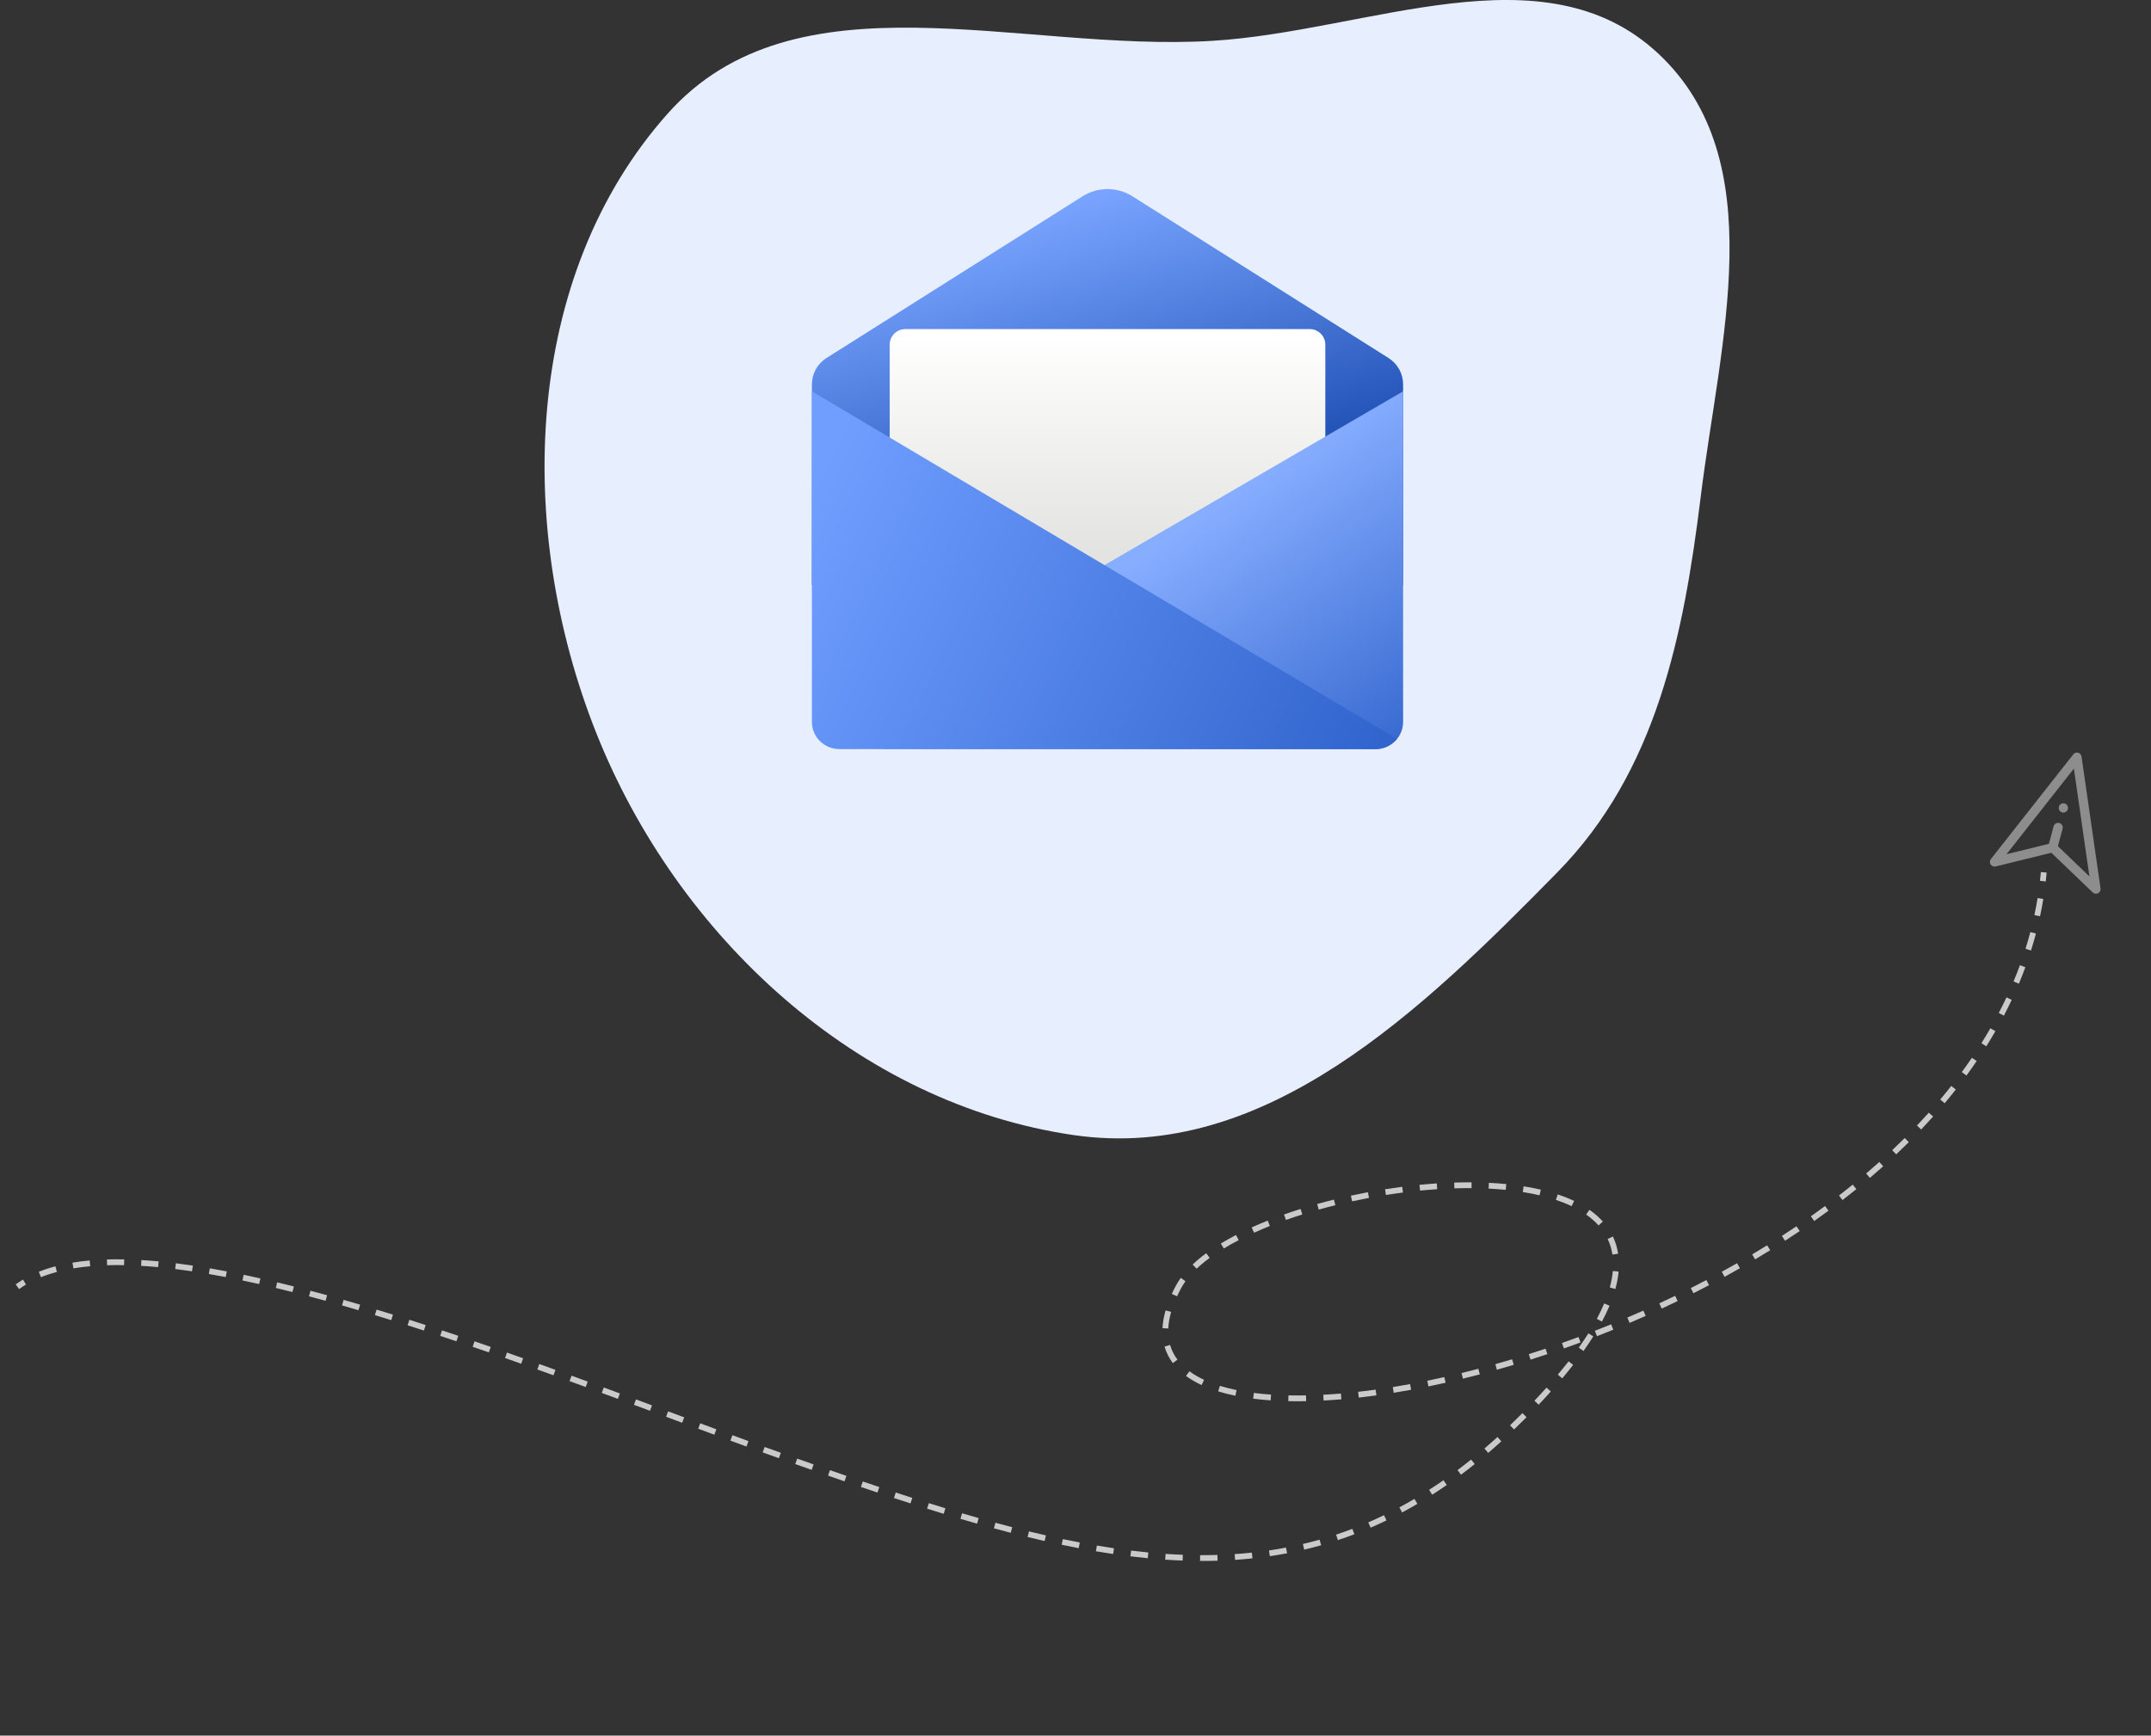 <svg width="342" height="276" viewBox="0 0 342 276" fill="none" xmlns="http://www.w3.org/2000/svg">
<rect x="0" y="0" width="342" height="276" fill="#333333" stroke="none"/>
<path fill-rule="evenodd" clip-rule="evenodd" d="M263.638 8.501C281.818 25.462 273.439 54.337 270.412 78.952C267.671 101.23 263.326 122.711 247.622 138.708C226.126 160.604 201.163 184.923 170.718 180.505C136.302 175.511 107.642 148.865 94.792 116.531C81.93 84.169 83.077 43.994 106.16 18.065C126.499 -4.782 162.16 8.352 192.748 6.494C217.565 4.987 245.422 -8.493 263.638 8.501Z" fill="#E7EEFE"/>
<path d="M223.089 93.03H129.089V61.125C129.089 59.428 129.96 57.847 131.394 56.942L172.126 31.215C174.548 29.687 177.63 29.687 180.052 31.215L220.783 56.942C222.218 57.85 223.089 59.428 223.089 61.125V93.03Z" fill="url(#paint0_linear_3133_74)"/>
<path d="M210.72 99.333H141.457V54.807C141.457 53.441 142.565 52.333 143.931 52.333H208.247C209.612 52.333 210.72 53.441 210.72 54.807V99.333Z" fill="url(#paint1_linear_3133_74)"/>
<path d="M223.089 62.228V114.809C223.089 117.191 221.125 119.123 218.701 119.123H140.369L152.25 103.472L223.089 62.228Z" fill="url(#paint2_linear_3133_74)"/>
<path d="M129.089 62.228V114.809C129.089 117.191 131.053 119.123 133.477 119.123H218.703C220.088 119.123 221.308 118.48 222.112 117.495L129.089 62.228Z" fill="url(#paint3_linear_3133_74)"/>
<path fill-rule="evenodd" clip-rule="evenodd" d="M325.407 138.758C325.364 139.23 325.317 139.7 325.263 140.169L324.35 140.065C324.402 139.604 324.449 139.141 324.491 138.676L325.407 138.758ZM324.876 142.961C324.725 143.884 324.552 144.801 324.358 145.71L323.459 145.518C323.65 144.623 323.82 143.721 323.969 142.812L324.876 142.961ZM323.704 148.453C323.465 149.36 323.205 150.26 322.924 151.152L322.047 150.876C322.323 149.997 322.58 149.111 322.815 148.218L323.704 148.453ZM322.02 153.81C321.698 154.69 321.356 155.563 320.995 156.427L320.146 156.073C320.502 155.221 320.839 154.361 321.156 153.494L322.02 153.81ZM14.341 201.359C13.419 201.443 12.53 201.555 11.673 201.698L11.522 200.791C12.403 200.644 13.316 200.529 14.258 200.444L14.341 201.359ZM9.05 202.259C8.157 202.497 7.31 202.776 6.512 203.097L6.169 202.244C7.005 201.907 7.887 201.617 8.813 201.37L9.05 202.259ZM19.728 201.187C18.805 201.17 17.905 201.174 17.029 201.2L17.001 200.281C17.894 200.254 18.809 200.25 19.745 200.268L19.728 201.187ZM25.139 201.503C24.22 201.417 23.317 201.347 22.432 201.294L22.486 200.377C23.383 200.43 24.296 200.501 25.225 200.588L25.139 201.503ZM4.132 204.27C3.752 204.497 3.388 204.737 3.038 204.992L2.497 204.249C2.869 203.977 3.257 203.721 3.661 203.48L4.132 204.27ZM30.527 202.165C29.622 202.03 28.729 201.908 27.85 201.799L27.962 200.886C28.85 200.996 29.75 201.119 30.663 201.255L30.527 202.165ZM35.886 203.082C34.982 202.909 34.088 202.746 33.205 202.595L33.36 201.689C34.25 201.841 35.15 202.005 36.059 202.179L35.886 203.082ZM319.855 158.998C319.458 159.843 319.043 160.681 318.61 161.51L317.795 161.085C318.222 160.267 318.631 159.441 319.023 158.607L319.855 158.998ZM41.202 204.194C40.311 203.993 39.428 203.801 38.553 203.617L38.741 202.717C39.621 202.902 40.509 203.095 41.404 203.297L41.202 204.194ZM46.499 205.463C45.613 205.239 44.732 205.022 43.858 204.812L44.072 203.918C44.95 204.128 45.835 204.346 46.725 204.571L46.499 205.463ZM317.26 163.976C316.795 164.786 316.313 165.588 315.816 166.382L315.036 165.894C315.528 165.109 316.004 164.318 316.462 163.519L317.26 163.976ZM51.764 206.857C50.882 206.613 50.003 206.375 49.129 206.144L49.365 205.255C50.242 205.487 51.123 205.726 52.009 205.97L51.764 206.857ZM56.995 208.351C56.12 208.092 55.248 207.839 54.38 207.591L54.632 206.707C55.503 206.956 56.377 207.21 57.255 207.469L56.995 208.351ZM314.282 168.73C313.756 169.505 313.214 170.272 312.657 171.031L311.915 170.488C312.466 169.737 313.001 168.979 313.522 168.213L314.282 168.73ZM62.206 209.931C61.337 209.661 60.471 209.394 59.607 209.132L59.874 208.252C60.74 208.515 61.608 208.782 62.479 209.053L62.206 209.931ZM310.967 173.256C310.389 173.99 309.798 174.717 309.194 175.436L308.49 174.844C309.088 174.133 309.673 173.414 310.244 172.688L310.967 173.256ZM67.398 211.583C66.533 211.302 65.669 211.025 64.807 210.75L65.086 209.874C65.95 210.149 66.815 210.427 67.682 210.709L67.398 211.583ZM72.571 213.296C71.709 213.006 70.848 212.718 69.987 212.433L70.276 211.56C71.138 211.845 72.001 212.134 72.865 212.424L72.571 213.296ZM220.213 189.12C221.124 188.976 222.037 188.845 222.948 188.728L223.065 189.64C222.163 189.756 221.259 189.885 220.357 190.028L220.213 189.12ZM214.787 190.137C215.684 189.942 216.586 189.76 217.493 189.59L217.662 190.494C216.764 190.662 215.87 190.843 214.982 191.036L214.787 190.137ZM225.688 188.417C226.611 188.326 227.53 188.251 228.444 188.19L228.504 189.108C227.601 189.168 226.691 189.242 225.778 189.332L225.688 188.417ZM209.424 191.467C210.304 191.221 211.194 190.986 212.094 190.763L212.315 191.655C211.424 191.876 210.543 192.109 209.672 192.352L209.424 191.467ZM231.209 188.055C232.14 188.026 233.063 188.013 233.973 188.019L233.967 188.939C233.069 188.933 232.158 188.945 231.238 188.974L231.209 188.055ZM307.356 177.555C306.735 178.248 306.103 178.934 305.458 179.613L304.792 178.98C305.43 178.307 306.056 177.628 306.67 176.942L307.356 177.555ZM204.155 193.131C205.015 192.826 205.893 192.533 206.786 192.251L207.062 193.128C206.179 193.407 205.311 193.697 204.462 193.998L204.155 193.131ZM236.729 188.094C237.669 188.14 238.592 188.207 239.494 188.296L239.404 189.211C238.517 189.124 237.609 189.058 236.684 189.013L236.729 188.094ZM199.013 195.189C199.836 194.816 200.686 194.455 201.561 194.106L201.901 194.96C201.039 195.304 200.201 195.66 199.392 196.026L199.013 195.189ZM77.727 215.058C76.869 214.76 76.01 214.465 75.151 214.171L75.448 213.301C76.308 213.595 77.169 213.891 78.028 214.189L77.727 215.058ZM242.255 188.649C243.196 188.798 244.109 188.975 244.988 189.18L244.779 190.076C243.923 189.876 243.032 189.703 242.111 189.557L242.255 188.649ZM194.106 197.749C194.87 197.285 195.678 196.833 196.523 196.394L196.946 197.21C196.118 197.64 195.329 198.082 194.583 198.535L194.106 197.749ZM303.491 181.626C302.833 182.281 302.164 182.929 301.485 183.569L300.854 182.9C301.527 182.265 302.19 181.623 302.843 180.974L303.491 181.626ZM82.87 216.862C82.015 216.559 81.158 216.256 80.3 215.955L80.605 215.088C81.463 215.389 82.321 215.692 83.177 215.995L82.87 216.862ZM247.675 189.935C248.592 190.242 249.462 190.587 250.276 190.975L249.88 191.805C249.104 191.435 248.27 191.103 247.384 190.808L247.675 189.935ZM189.625 201.085C190.273 200.471 190.998 199.873 191.789 199.292L192.333 200.033C191.568 200.595 190.874 201.169 190.257 201.753L189.625 201.085ZM88.002 218.7C87.149 218.392 86.294 218.084 85.436 217.777L85.746 216.911C86.605 217.219 87.461 217.527 88.315 217.836L88.002 218.7ZM299.42 185.466C298.724 186.088 298.019 186.704 297.304 187.312L296.708 186.612C297.417 186.008 298.116 185.398 298.806 184.78L299.42 185.466ZM252.716 192.384C253.516 192.945 254.231 193.568 254.848 194.256L254.163 194.87C253.599 194.24 252.937 193.663 252.187 193.137L252.716 192.384ZM186.99 204.402C187.207 203.999 187.458 203.601 187.741 203.209L188.487 203.747C188.226 204.109 187.996 204.473 187.799 204.839C187.559 205.283 187.342 205.717 187.146 206.142L186.311 205.756C186.515 205.313 186.742 204.862 186.99 204.402ZM93.125 220.566C92.273 220.253 91.418 219.941 90.56 219.628L90.874 218.764C91.733 219.077 92.589 219.39 93.441 219.702L93.125 220.566ZM295.155 189.098C294.43 189.686 293.696 190.267 292.955 190.84L292.392 190.113C293.128 189.544 293.856 188.967 294.575 188.384L295.155 189.098ZM98.239 222.45C97.39 222.136 96.538 221.821 95.681 221.505L95.999 220.642C96.856 220.958 97.709 221.273 98.558 221.587L98.239 222.45ZM256.444 196.633C256.847 197.478 257.129 198.389 257.279 199.367L256.37 199.507C256.233 198.616 255.978 197.791 255.614 197.029L256.444 196.633ZM290.722 192.529C289.973 193.083 289.217 193.63 288.454 194.169L287.923 193.418C288.681 192.882 289.432 192.34 290.175 191.79L290.722 192.529ZM184.834 211.214C184.877 210.314 185.039 209.368 185.324 208.375L186.207 208.628C185.94 209.562 185.792 210.438 185.753 211.258L184.834 211.214ZM103.344 224.345C102.5 224.031 101.652 223.715 100.798 223.398L101.118 222.536C101.972 222.853 102.821 223.169 103.664 223.483L103.344 224.345ZM286.146 195.765C285.375 196.287 284.598 196.802 283.815 197.31L283.315 196.538C284.093 196.034 284.865 195.522 285.631 195.004L286.146 195.765ZM106 225.333L105.908 225.299L106.229 224.438C107.087 224.757 107.939 225.074 108.784 225.388L108.463 226.25C107.648 225.947 106.827 225.641 106 225.333ZM281.452 198.81C280.659 199.303 279.861 199.788 279.058 200.267L278.588 199.477C279.385 199.002 280.178 198.519 280.966 198.029L281.452 198.81ZM257.352 202.203C257.272 203.084 257.102 204.008 256.837 204.974L255.95 204.731C256.202 203.812 256.362 202.942 256.436 202.12L257.352 202.203ZM186.478 216.766C185.88 215.969 185.434 215.091 185.157 214.132L186.04 213.876C186.285 214.724 186.679 215.503 187.214 216.214L186.478 216.766ZM276.642 201.678C275.832 202.141 275.018 202.597 274.2 203.046L273.758 202.239C274.571 201.793 275.38 201.34 276.185 200.88L276.642 201.678ZM113.579 228.149C112.732 227.836 111.876 227.519 111.012 227.198L111.332 226.336C112.196 226.656 113.051 226.974 113.898 227.287L113.579 228.149ZM271.733 204.371C270.907 204.806 270.077 205.234 269.245 205.655L268.83 204.834C269.658 204.416 270.483 203.99 271.305 203.558L271.733 204.371ZM118.687 230.027C117.847 229.721 116.996 229.409 116.135 229.092L116.452 228.229C117.313 228.546 118.163 228.857 119.002 229.164L118.687 230.027ZM255.908 207.635C255.566 208.45 255.164 209.292 254.699 210.162L253.888 209.728C254.341 208.881 254.73 208.066 255.06 207.28L255.908 207.635ZM266.74 206.894C265.898 207.302 265.053 207.703 264.207 208.096L263.819 207.262C264.661 206.871 265.501 206.472 266.339 206.066L266.74 206.894ZM191.053 220.255C190.135 219.828 189.304 219.345 188.569 218.805L189.115 218.064C189.793 218.564 190.57 219.016 191.44 219.421L191.053 220.255ZM261.659 209.254C260.807 209.633 259.954 210.005 259.101 210.369L258.74 209.523C259.59 209.161 260.438 208.791 261.285 208.414L261.659 209.254ZM122.53 231.418C122.111 231.268 121.689 231.116 121.264 230.963L121.576 230.098C122.001 230.251 122.422 230.403 122.84 230.553C123.279 230.71 123.716 230.867 124.152 231.023L123.842 231.888C123.406 231.732 122.969 231.576 122.53 231.418ZM256.507 211.45C255.642 211.802 254.777 212.146 253.913 212.483L253.579 211.626C254.439 211.291 255.3 210.949 256.16 210.598L256.507 211.45ZM196.422 221.952C195.46 221.755 194.547 221.523 193.687 221.257L193.959 220.379C194.787 220.635 195.671 220.859 196.607 221.052L196.422 221.952ZM253.327 212.517C252.853 213.272 252.334 214.046 251.77 214.841L251.02 214.309C251.575 213.527 252.084 212.767 252.549 212.028L253.327 212.517ZM251.297 213.478C250.416 213.805 249.536 214.123 248.658 214.433L248.352 213.566C249.226 213.258 250.101 212.941 250.977 212.616L251.297 213.478ZM129.054 233.741C128.189 233.436 127.319 233.128 126.445 232.817L126.753 231.95C127.627 232.261 128.496 232.569 129.36 232.874L129.054 233.741ZM246.028 215.339C245.134 215.639 244.241 215.931 243.351 216.213L243.073 215.337C243.958 215.056 244.846 214.766 245.736 214.467L246.028 215.339ZM202.028 222.689C201.068 222.623 200.14 222.532 199.245 222.417L199.362 221.505C200.238 221.618 201.148 221.706 202.091 221.772L202.028 222.689ZM240.68 217.038C239.783 217.306 238.89 217.566 238 217.817L237.751 216.932C238.635 216.683 239.524 216.424 240.416 216.157L240.68 217.038ZM207.668 222.818C206.7 222.836 205.755 222.835 204.834 222.815L204.854 221.896C205.762 221.916 206.695 221.917 207.65 221.899L207.668 222.818ZM235.283 218.557C234.383 218.794 233.487 219.021 232.596 219.239L232.378 218.345C233.263 218.129 234.154 217.903 235.05 217.667L235.283 218.557ZM213.277 222.52C212.317 222.601 211.373 222.667 210.447 222.716L210.397 221.798C211.314 221.749 212.248 221.684 213.199 221.603L213.277 222.52ZM229.843 219.884C228.928 220.09 228.019 220.286 227.117 220.47L226.933 219.569C227.828 219.386 228.732 219.192 229.642 218.987L229.843 219.884ZM134.277 235.565C133.409 235.265 132.536 234.961 131.657 234.655L131.961 233.787C132.838 234.093 133.71 234.396 134.577 234.695L134.277 235.565ZM218.842 221.896C217.895 222.026 216.96 222.144 216.039 222.247L215.936 221.333C216.85 221.231 217.777 221.115 218.716 220.985L218.842 221.896ZM224.363 221.005C223.432 221.176 222.509 221.336 221.597 221.483L221.45 220.575C222.356 220.429 223.272 220.271 224.197 220.101L224.363 221.005ZM250.125 217.048C249.58 217.747 249.001 218.461 248.389 219.189L247.685 218.597C248.291 217.877 248.862 217.172 249.399 216.483L250.125 217.048ZM139.514 237.347C138.642 237.055 137.764 236.758 136.881 236.458L137.178 235.587C138.059 235.887 138.935 236.184 139.806 236.475L139.514 237.347ZM246.575 221.275C246.258 221.629 245.933 221.987 245.6 222.348C245.279 222.695 244.959 223.038 244.639 223.377L243.97 222.746C244.288 222.409 244.606 222.069 244.924 221.724C245.254 221.367 245.576 221.012 245.891 220.661L246.575 221.275ZM144.769 239.074C143.895 238.793 143.016 238.507 142.132 238.216L142.419 237.343C143.302 237.633 144.179 237.919 145.051 238.199L144.769 239.074ZM242.716 225.364C242.054 226.032 241.391 226.684 240.728 227.319L240.092 226.655C240.749 226.026 241.406 225.38 242.063 224.717L242.716 225.364ZM150.045 240.729C149.17 240.462 148.291 240.19 147.406 239.912L147.681 239.035C148.564 239.312 149.441 239.583 150.313 239.849L150.045 240.729ZM155.355 242.294C154.476 242.044 153.593 241.789 152.704 241.526L152.964 240.644C153.85 240.906 154.731 241.161 155.606 241.409L155.355 242.294ZM238.708 229.203C238.012 229.834 237.315 230.448 236.618 231.044L236.02 230.345C236.711 229.755 237.401 229.147 238.09 228.522L238.708 229.203ZM160.707 243.747C159.82 243.517 158.927 243.281 158.028 243.037L158.269 242.149C159.164 242.392 160.053 242.628 160.937 242.856L160.707 243.747ZM234.476 232.817C233.749 233.401 233.021 233.965 232.292 234.512L231.74 233.776C232.461 233.236 233.181 232.677 233.901 232.1L234.476 232.817ZM166.091 245.056C165.193 244.852 164.291 244.639 163.383 244.418L163.601 243.525C164.504 243.745 165.402 243.957 166.295 244.16L166.091 245.056ZM230.03 236.146C229.261 236.681 228.49 237.197 227.718 237.693L227.221 236.919C227.983 236.429 228.745 235.92 229.505 235.391L230.03 236.146ZM171.506 246.191C170.609 246.019 169.706 245.839 168.798 245.648L168.987 244.748C169.889 244.937 170.787 245.117 171.678 245.287L171.506 246.191ZM176.985 247.119C176.077 246.985 175.164 246.84 174.245 246.684L174.399 245.778C175.311 245.932 176.218 246.076 177.119 246.209L176.985 247.119ZM225.356 239.147C224.55 239.623 223.741 240.077 222.931 240.512L222.496 239.701C223.296 239.273 224.093 238.824 224.889 238.355L225.356 239.147ZM182.491 247.792C181.575 247.704 180.655 247.602 179.729 247.489L179.841 246.576C180.759 246.689 181.672 246.789 182.579 246.876L182.491 247.792ZM220.448 241.777C219.607 242.184 218.764 242.569 217.918 242.934L217.554 242.09C218.388 241.73 219.219 241.35 220.047 240.95L220.448 241.777ZM188.033 248.165C187.114 248.131 186.19 248.082 185.261 248.019L185.324 247.102C186.243 247.164 187.158 247.213 188.067 247.247L188.033 248.165ZM215.343 243.98C214.472 244.312 213.597 244.623 212.719 244.913L212.43 244.04C213.295 243.754 214.157 243.448 215.016 243.121L215.343 243.98ZM193.59 248.19C192.666 248.217 191.739 248.229 190.806 248.224L190.81 247.305C191.733 247.309 192.65 247.298 193.562 247.271L193.59 248.19ZM210.056 245.729C209.162 245.982 208.264 246.214 207.363 246.426L207.152 245.531C208.04 245.322 208.925 245.093 209.807 244.844L210.056 245.729ZM199.137 247.817C198.219 247.914 197.296 247.994 196.368 248.056L196.306 247.138C197.222 247.077 198.134 246.998 199.04 246.902L199.137 247.817ZM204.641 247.005C203.73 247.179 202.815 247.333 201.896 247.468L201.762 246.558C202.669 246.425 203.571 246.273 204.469 246.102L204.641 247.005Z" fill="#CACACA"/>
<path d="M330.416 119.702C330.276 119.665 330.129 119.669 329.992 119.715C329.855 119.76 329.734 119.845 329.645 119.959L316.541 136.611C316.446 136.732 316.392 136.879 316.384 137.033C316.377 137.186 316.418 137.338 316.501 137.467C316.584 137.596 316.706 137.696 316.849 137.753C316.991 137.81 317.148 137.82 317.297 137.784L326.154 135.606L332.736 141.921C332.847 142.027 332.988 142.097 333.14 142.119C333.292 142.141 333.448 142.116 333.585 142.045L333.616 142.027C333.743 141.954 333.846 141.843 333.91 141.711C333.975 141.578 333.998 141.429 333.977 141.283L330.955 120.31C330.934 120.167 330.872 120.033 330.776 119.925C330.68 119.817 330.555 119.74 330.416 119.702V119.702ZM332.211 139.374L327.198 134.563L327.944 131.785C327.969 131.691 327.975 131.593 327.962 131.497C327.95 131.401 327.918 131.308 327.87 131.224C327.821 131.14 327.757 131.066 327.68 131.007C327.603 130.948 327.515 130.905 327.421 130.88C327.327 130.855 327.229 130.848 327.133 130.861C327.037 130.873 326.944 130.905 326.86 130.954C326.776 131.002 326.702 131.067 326.643 131.144C326.584 131.221 326.541 131.309 326.516 131.402L325.771 134.182L319.025 135.84L329.74 122.224L332.211 139.374Z" fill="#8D8D8D"/>
<path d="M328.433 129.117C328.475 129.093 328.514 129.065 328.549 129.033C328.585 129.001 328.618 128.966 328.649 128.929C328.677 128.89 328.702 128.849 328.725 128.806C328.745 128.762 328.763 128.716 328.777 128.669C328.827 128.48 328.8 128.279 328.703 128.109C328.605 127.94 328.444 127.816 328.255 127.766C328.207 127.754 328.159 127.746 328.11 127.742C328.062 127.739 328.015 127.741 327.967 127.749C327.919 127.754 327.872 127.765 327.826 127.78C327.712 127.819 327.609 127.886 327.526 127.974C327.443 128.063 327.384 128.17 327.352 128.287C327.341 128.335 327.332 128.383 327.328 128.432C327.326 128.528 327.339 128.624 327.367 128.716C327.382 128.761 327.401 128.805 327.425 128.847C327.523 129.016 327.684 129.14 327.873 129.19C328.062 129.241 328.264 129.215 328.433 129.117V129.117Z" fill="#8D8D8D"/>
<defs>
<linearGradient id="paint0_linear_3133_74" x1="163.525" y1="34.312" x2="178.916" y2="86.26" gradientUnits="userSpaceOnUse">
<stop stop-color="#78A4FF"/>
<stop offset="1" stop-color="#1647AD"/>
</linearGradient>
<linearGradient id="paint1_linear_3133_74" x1="176.089" y1="53.362" x2="176.089" y2="87.541" gradientUnits="userSpaceOnUse">
<stop stop-color="white"/>
<stop offset="0.24" stop-color="#F8F8F7"/>
<stop offset="1" stop-color="#E3E3E1"/>
</linearGradient>
<linearGradient id="paint2_linear_3133_74" x1="180.754" y1="89.28" x2="210.713" y2="132.157" gradientUnits="userSpaceOnUse">
<stop stop-color="#86ADFF"/>
<stop offset="1" stop-color="#3063CC"/>
</linearGradient>
<linearGradient id="paint3_linear_3133_74" x1="124.325" y1="87.549" x2="215.574" y2="131.8" gradientUnits="userSpaceOnUse">
<stop stop-color="#6F9EFF"/>
<stop offset="1" stop-color="#3063CC"/>
</linearGradient>
</defs>
</svg>
